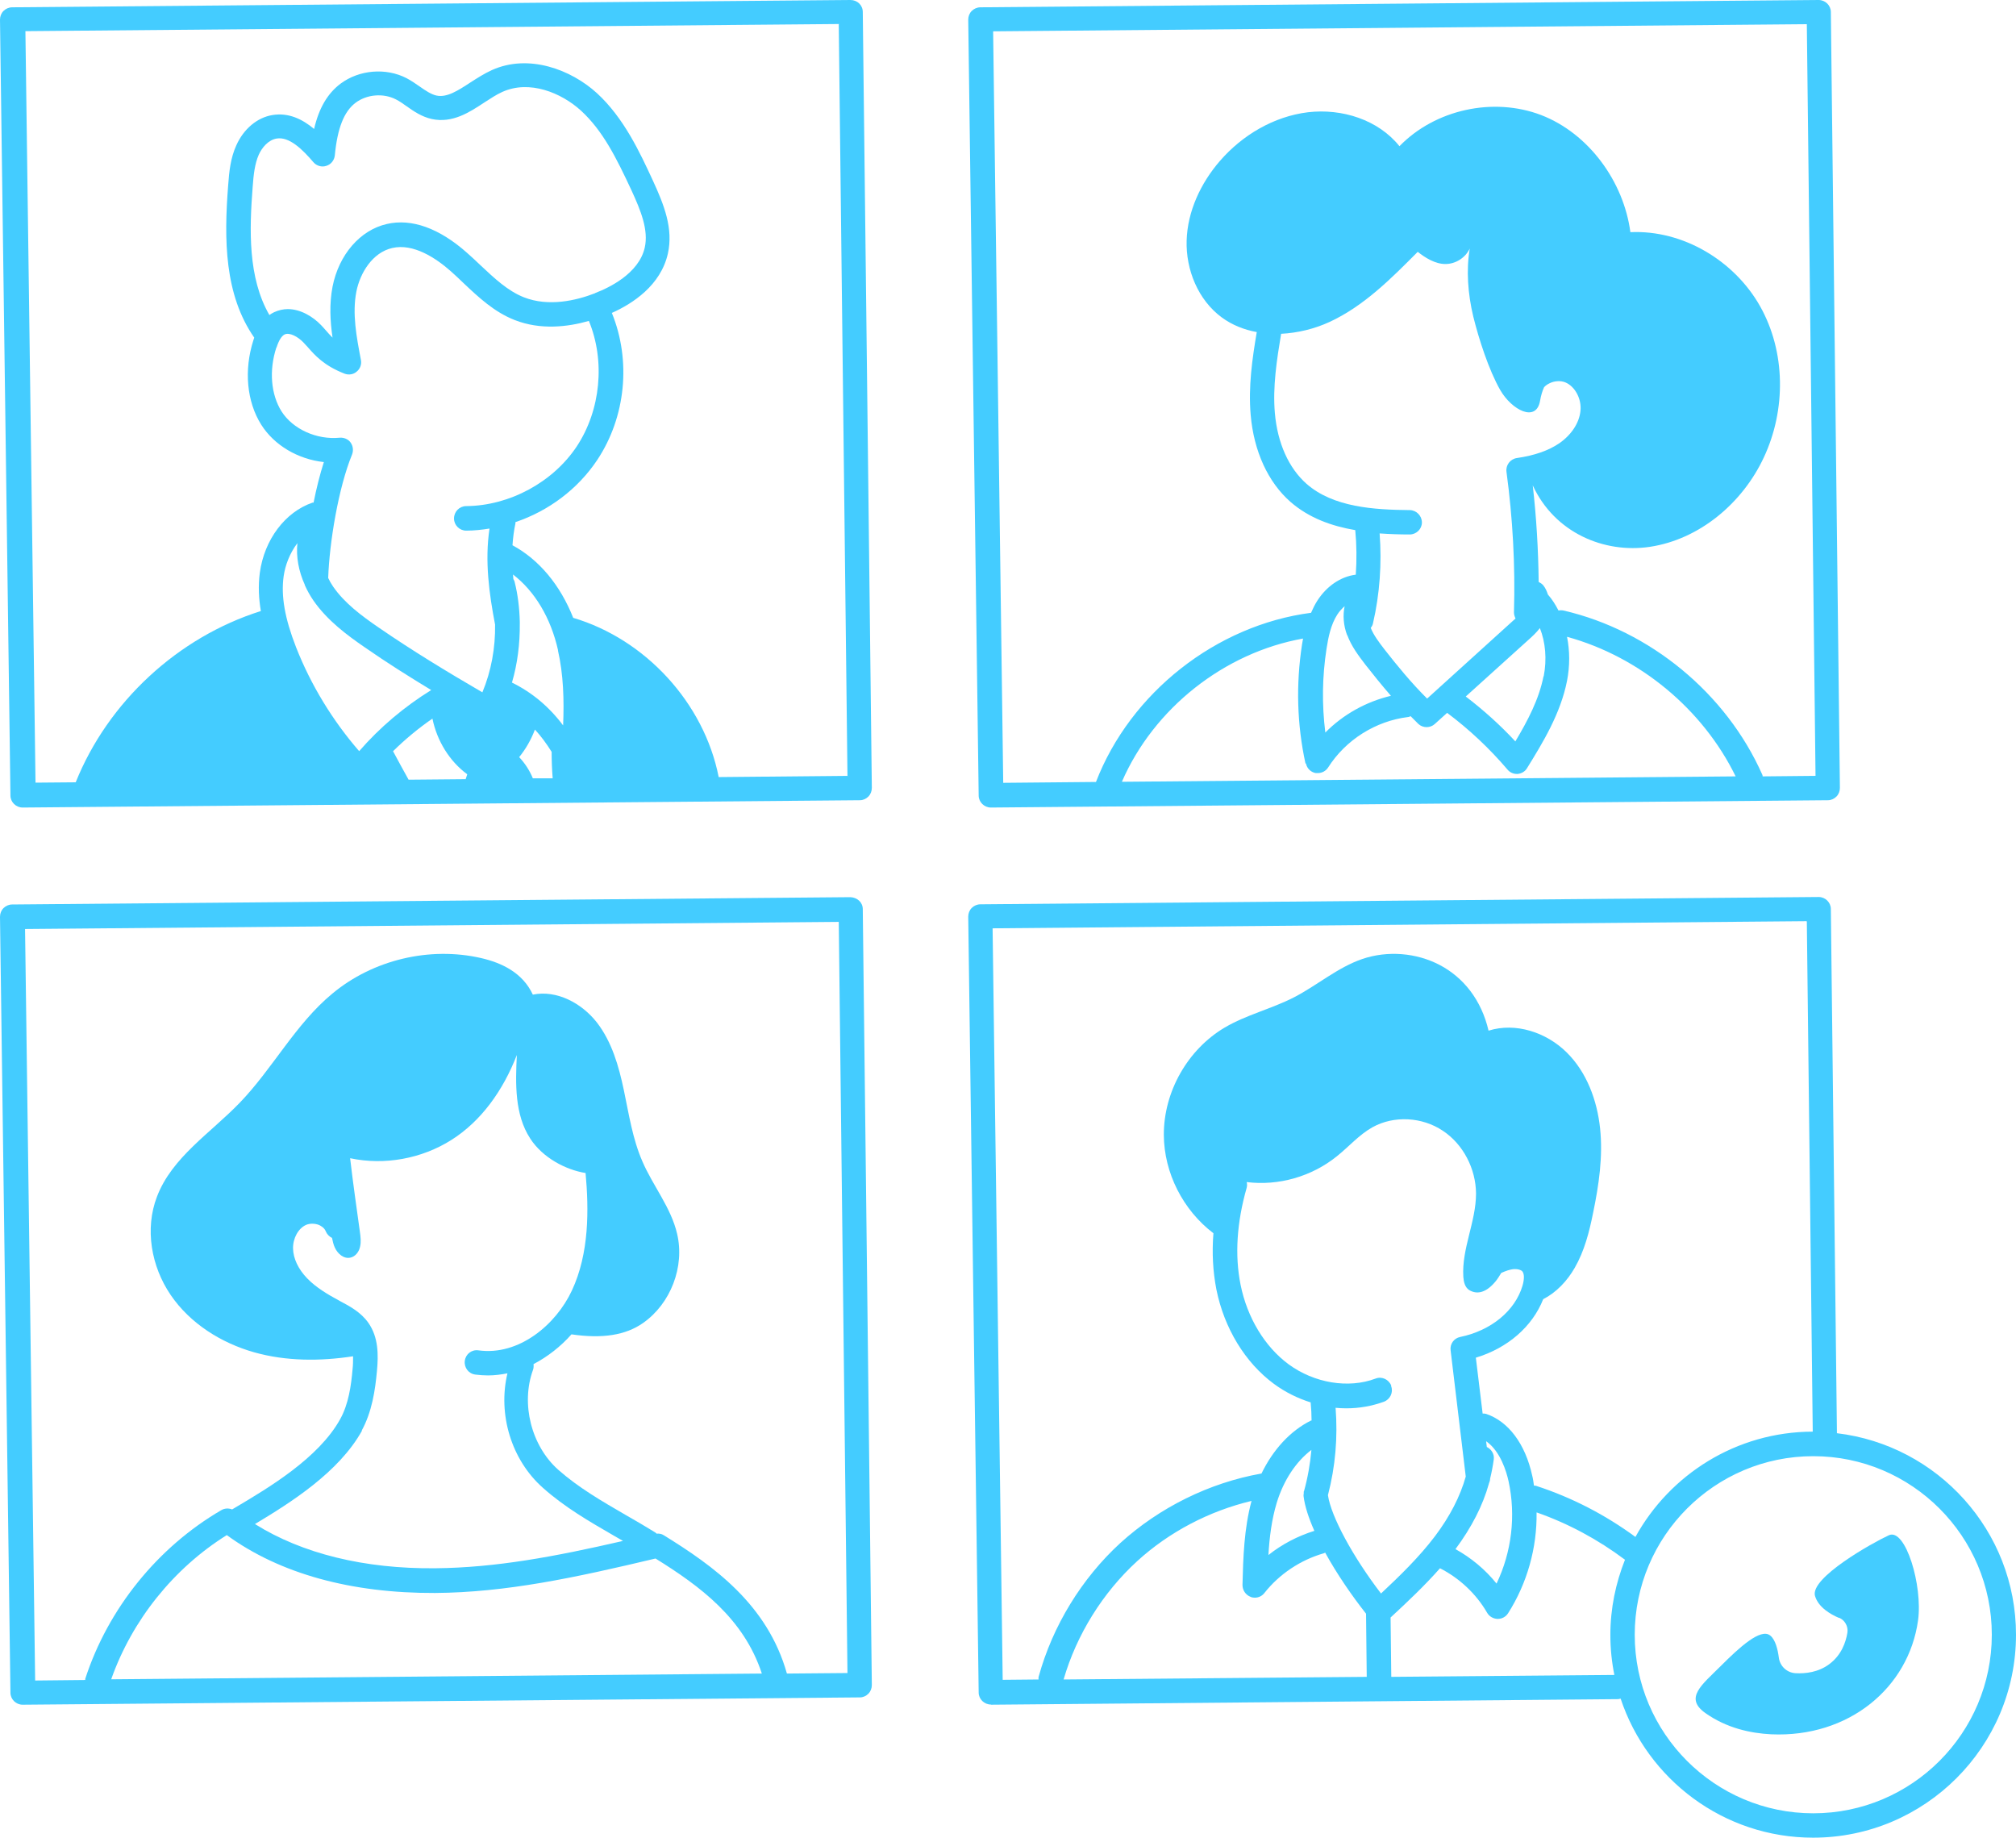 <?xml version="1.0" encoding="UTF-8"?>
<svg xmlns="http://www.w3.org/2000/svg" viewBox="0 0 115.85 105.59">
  <defs>
    <style>
      .cls-1 {
        isolation: isolate;
      }

      .cls-2 {
        fill: #4cf;
        mix-blend-mode: multiply;
        stroke-width: 0px;
      }
    </style>
  </defs>
  <g class="cls-1">
    <g id="Layer_2" data-name="Layer 2">
      <g id="Layer_7" data-name="Layer 7">
        <g>
          <path class="cls-2" d="M1.32,46.4h0l48.09-.42c.19,0,.36-.08.49-.21.13-.13.2-.31.2-.5l-.52-44.58c0-.39-.31-.69-.71-.69L.7.42c-.19,0-.37.08-.5.21s-.2.31-.2.5l.6,44.58c0,.38.32.69.7.69h.02ZM34.19,16.85c-1.08.42-2.67.79-4.09.23-.93-.37-1.69-1.09-2.5-1.85-.25-.24-.51-.48-.77-.71-1.59-1.41-3.18-1.98-4.6-1.65-1.54.35-2.76,1.77-3.12,3.6-.19.99-.14,1.98,0,2.93-.13-.13-.25-.26-.37-.4-.1-.11-.19-.22-.29-.32-.46-.48-1.17-.92-1.91-.92-.26,0-.53.06-.79.18-.1.05-.19.1-.27.16-1.24-2.15-1.15-4.91-.96-7.36.05-.7.12-1.33.35-1.85.18-.4.54-.85,1.03-.93.72-.12,1.48.62,2.11,1.36.18.21.48.3.74.21.27-.08.46-.32.49-.6.15-1.57.53-2.53,1.2-3.03.64-.48,1.59-.56,2.31-.19.2.1.4.24.61.39.41.29.87.61,1.46.74,1.18.25,2.15-.38,3.01-.95.36-.23.7-.46,1.04-.61,1.55-.7,3.38.04,4.52,1.08,1.25,1.15,2.02,2.69,2.9,4.58.53,1.15.99,2.28.76,3.29-.34,1.5-2.09,2.32-2.83,2.6l-.03.02ZM15.89,19.97c.13-.41.29-.66.46-.75.29-.14.77.13,1.08.45.08.09.17.18.25.27.42.48.94,1.07,2.12,1.53.24.09.51.05.7-.12.2-.16.29-.42.24-.67-.25-1.31-.51-2.66-.26-3.93.21-1.06.92-2.24,2.06-2.5,1.21-.28,2.5.57,3.36,1.33.25.22.49.45.73.68.87.82,1.77,1.67,2.95,2.13,1.48.58,3.03.4,4.26.05h0c.95,2.3.68,5.12-.69,7.2-1.37,2.07-3.87,3.42-6.36,3.44-.39,0-.7.32-.7.71s.32.7.7.7h0c.45,0,.9-.05,1.34-.12-.28,1.87-.02,3.75.32,5.52.02,1.33-.22,2.67-.73,3.89-1.96-1.14-4.01-2.38-5.97-3.73-.96-.66-1.95-1.39-2.61-2.35-.11-.16-.2-.32-.28-.49.07-2.05.59-5.19,1.37-7.09.09-.23.06-.49-.08-.69s-.39-.3-.63-.28c-1.32.13-2.69-.49-3.34-1.51-.61-.97-.73-2.35-.3-3.67h.01ZM22.58,43.17c.7-.69,1.46-1.32,2.27-1.88.26,1.27.97,2.44,2,3.2-.03.09-.06.19-.09.28l-3.28.03c-.29-.52-.58-1.05-.89-1.63h-.01ZM29.83,43.51c.39-.48.69-1.01.91-1.59.35.38.66.8.96,1.28,0,.5.02,1.01.06,1.52h-1.14c-.18-.44-.45-.86-.78-1.21h-.01ZM32.06,37.36c.32,1.4.36,2.86.3,4.32-.82-1.09-1.8-1.9-2.94-2.46.32-1.09.46-2.24.45-3.38v-.12h0c-.02-.78-.11-1.55-.3-2.3-.01-.06-.05-.1-.07-.15,0-.09-.02-.18-.02-.26,1.24.95,2.17,2.48,2.59,4.36h-.01ZM17.51,33.61s0,.02.01.02c.13.29.29.58.48.86.8,1.16,1.95,2.01,2.97,2.71,1.25.87,2.54,1.68,3.81,2.45-1.55.96-2.95,2.14-4.14,3.51-1.53-1.76-2.78-3.81-3.63-5.98-.64-1.64-.87-2.93-.71-4.07.09-.64.36-1.34.79-1.9-.08.78.07,1.61.43,2.4h-.01ZM48.2,1.4l.5,43.18-7.4.07c-.84-4.26-4.21-7.92-8.36-9.15-.74-1.87-1.95-3.34-3.49-4.17.03-.42.08-.84.17-1.26v-.07c1.9-.64,3.58-1.89,4.7-3.57,1.64-2.47,1.96-5.7.84-8.45,1.19-.53,2.81-1.58,3.22-3.41.32-1.44-.22-2.8-.86-4.19-.74-1.6-1.66-3.6-3.22-5.03-1.48-1.35-3.92-2.28-6.04-1.32-.44.2-.84.46-1.23.71-.72.47-1.35.88-1.95.75-.31-.07-.62-.28-.95-.51-.24-.17-.49-.34-.77-.49-1.19-.61-2.71-.48-3.78.31-.75.56-1.25,1.4-1.53,2.61-.68-.57-1.47-.95-2.39-.8-.88.14-1.66.8-2.08,1.74-.33.73-.41,1.48-.47,2.32-.24,3.08-.22,6.26,1.5,8.73-.02.06-.04.11-.05.15-.55,1.72-.38,3.53.45,4.85.75,1.19,2.12,1.99,3.6,2.15-.23.72-.43,1.52-.59,2.33h-.06c-1.58.54-2.77,2.13-3.03,4.03-.1.76-.06,1.5.06,2.2-4.76,1.5-8.78,5.21-10.64,9.84l-2.31.02L1.46,1.79l46.77-.41-.03.02Z"/>
          <path class="cls-2" d="M56.95,46.4h0l48.09-.42c.19,0,.36-.08.49-.21.13-.13.2-.31.2-.5l-.52-44.58c0-.38-.32-.69-.7-.69h0l-48.17.42c-.19,0-.37.08-.5.21s-.2.31-.2.5l.6,44.58c0,.38.32.69.7.69h.01ZM81.02,29.31c-2.07-.02-4.4-.16-5.94-1.51-1.02-.9-1.67-2.34-1.82-4.07-.13-1.5.11-3.05.36-4.55.95-.05,1.91-.28,2.78-.68,1.97-.91,3.54-2.49,5.07-4.03.43.34,1,.7,1.59.7s1.15-.36,1.4-.89c-.21,1.23-.11,2.61.2,3.9.32,1.3.89,3.07,1.55,4.23.67,1.16,2.07,1.88,2.29.62.05-.3.13-.56.23-.78.08-.09.18-.16.3-.22.29-.15.65-.17.92-.06.56.23.95.96.87,1.65-.07.69-.53,1.38-1.23,1.86-.61.41-1.4.69-2.43.84-.38.06-.64.41-.59.79.36,2.67.51,5.38.43,8.08,0,.13.04.24.09.35-.06.05-.12.11-.18.16l-4.9,4.44c-.92-.91-1.74-1.92-2.43-2.8-.35-.45-.64-.84-.81-1.26.06-.08.11-.16.13-.27.39-1.69.51-3.43.38-5.16.58.04,1.16.06,1.73.06h0c.38,0,.7-.31.7-.69s-.31-.7-.69-.71ZM88.7,38.85c-.26,1.33-.91,2.56-1.62,3.75-.87-.94-1.83-1.8-2.85-2.58l3.63-3.28c.2-.18.43-.39.63-.65.32.81.41,1.78.22,2.77h-.01ZM77.42,36.49c.24.64.62,1.15,1.05,1.71.44.56.93,1.17,1.46,1.78-1.43.34-2.74,1.07-3.77,2.11-.2-1.6-.18-3.21.07-4.82.1-.65.25-1.39.62-1.96.12-.19.27-.34.42-.48-.11.52-.07,1.1.14,1.66h.01ZM75.05,43.88c.06.28.28.49.56.54.04,0,.08,0,.12,0,.24,0,.46-.12.59-.32,1.01-1.59,2.73-2.67,4.59-2.9.06,0,.1-.03.15-.05.15.15.3.3.45.45.13.12.3.18.47.18s.34-.06.47-.18l.71-.64c1.27.95,2.44,2.05,3.47,3.26.13.16.33.25.53.25h.05c.22-.02.43-.14.54-.33.91-1.47,1.93-3.14,2.3-5.02.17-.87.16-1.73,0-2.53,4.16,1.14,7.8,4.15,9.69,8.02l-35.27.31c1.83-4.22,5.88-7.42,10.41-8.23-.02.12-.04.23-.06.35-.35,2.28-.29,4.58.2,6.83h.03ZM103.83,1.4l.5,43.18-3.04.03s0-.07-.02-.1c-2.07-4.67-6.45-8.28-11.42-9.43-.1-.02-.2-.02-.29,0-.17-.33-.37-.65-.61-.92-.06-.19-.14-.37-.26-.52-.07-.09-.17-.15-.27-.2-.02-1.85-.13-3.71-.34-5.55,1.26,2.73,4.11,3.92,6.73,3.53,2.86-.43,5.33-2.52,6.55-5.14,1.28-2.73,1.26-6.07-.22-8.69-1.48-2.62-4.44-4.39-7.45-4.25-.38-2.89-2.38-5.67-5.13-6.73-2.75-1.05-6.09-.32-8.14,1.79-1.22-1.52-3.3-2.18-5.26-1.95-1.96.24-3.77,1.31-5.06,2.8-1.1,1.27-1.86,2.89-1.91,4.57-.05,1.68.66,3.42,2.02,4.42.6.44,1.29.71,2.01.84-.26,1.54-.49,3.13-.35,4.76.18,2.09,1,3.87,2.29,5,1.07.93,2.37,1.39,3.72,1.62h0c.08.85.09,1.71.03,2.56-.87.11-1.68.66-2.22,1.51-.14.22-.25.45-.35.68-5.45.71-10.38,4.59-12.36,9.72l-5.33.05-.58-43.18,46.77-.41h-.01Z"/>
          <path class="cls-2" d="M1.32,97.95h0l48.09-.42c.19,0,.36-.08.49-.21s.2-.31.2-.5l-.52-44.58c0-.39-.31-.67-.71-.69l-48.17.42c-.19,0-.37.08-.5.21-.13.13-.2.31-.2.5l.6,44.58c0,.38.32.69.7.69h.02ZM20.78,82.21c.6-1.09.78-2.34.88-3.42.09-.95.09-1.95-.49-2.78-.43-.61-1.06-.95-1.61-1.24l-.07-.04c-.65-.35-1.33-.75-1.84-1.28-.51-.53-.8-1.14-.81-1.72s.3-1.15.75-1.35c.21-.09.49-.09.73,0,.11.05.32.16.4.37.07.17.2.3.36.38.04.19.08.38.16.55.16.36.52.67.9.58.28-.06.49-.33.55-.62.07-.28.03-.58-.01-.87-.19-1.38-.39-2.76-.56-4.22,1.98.42,4.11.03,5.82-1.05,1.71-1.08,2.97-2.84,3.76-4.88-.08,1.65-.13,3.42.77,4.8.72,1.11,2.05,1.8,3.18,1.98.19,2.07.22,4.61-.79,6.76-.91,1.95-3.04,3.75-5.36,3.43-.39-.06-.74.21-.79.6-.05.38.21.74.6.79.24.03.49.05.73.05.38,0,.76-.05,1.12-.12-.56,2.35.22,4.97,2.04,6.58,1.26,1.12,2.63,1.91,4.08,2.75.17.1.35.2.52.3-3.91.9-7.32,1.54-10.79,1.57-4.08.04-7.64-.84-10.36-2.54,2.02-1.21,4.83-2.97,6.16-5.38l-.03.02ZM13.04,88.21c3.05,2.22,7.16,3.34,11.96,3.32,4.08-.03,8-.87,12.67-1.98,2.56,1.59,5.07,3.44,6.11,6.61l-37.39.33c1.2-3.4,3.59-6.38,6.65-8.29h0ZM48.2,52.95l.5,43.18-3.48.03c-1.12-3.98-4.23-6.19-7.08-7.95-.12-.08-.27-.1-.41-.09-.03-.02-.04-.05-.08-.07-.58-.36-1.15-.69-1.71-1.01-1.38-.8-2.69-1.56-3.85-2.58-1.56-1.38-2.17-3.8-1.46-5.75.04-.11.04-.22.03-.33.82-.43,1.57-1.02,2.18-1.71,1.78.26,3.11.05,4.11-.65,1.59-1.11,2.41-3.24,1.96-5.13-.35-1.51-1.39-2.75-2-4.17-.56-1.29-.77-2.7-1.06-4.08-.29-1.38-.69-2.78-1.55-3.89-.87-1.11-2.3-1.88-3.68-1.6-.59-1.27-1.8-1.83-2.97-2.1-2.96-.68-6.22.1-8.55,2.04-2.12,1.75-3.42,4.3-5.33,6.28-1.68,1.74-3.89,3.13-4.75,5.39-.71,1.85-.33,4.01.79,5.65,1.11,1.63,2.89,2.75,4.79,3.29,1.84.52,3.8.52,5.69.23,0,.24,0,.5-.03.75-.08.93-.23,2-.71,2.86-1.23,2.23-4.1,3.94-6.01,5.07l-.2.12c-.2-.08-.43-.07-.62.04-3.66,2.13-6.51,5.66-7.82,9.69v.07l-2.88.03-.58-43.18,46.77-.41v-.02Z"/>
          <path class="cls-2" d="M56.95,97.95h0l36.05-.32s.09-.02.13-.03c1.54,4.64,5.92,7.99,11.06,7.99,6.43,0,11.66-5.23,11.66-11.66,0-5.97-4.5-10.89-10.29-11.58l-.35-30.12c0-.38-.32-.69-.7-.69h0l-48.17.42c-.19,0-.37.08-.5.21-.13.13-.2.31-.2.5l.6,44.58c0,.38.32.69.7.69h0ZM79.95,79.62c-.14-.36-.54-.55-.9-.41-1.56.59-3.53.26-5-.82-1.37-1.01-2.38-2.68-2.76-4.57-.34-1.69-.22-3.57.35-5.57.03-.11.03-.22,0-.33,1.84.23,3.74-.32,5.18-1.48.69-.55,1.28-1.24,2.05-1.67,1.24-.69,2.86-.59,4.04.2,1.18.78,1.9,2.19,1.91,3.61,0,1.62-.83,3.17-.73,4.78.02.29.09.6.33.76.47.29,1,.14,1.52-.49.11-.13.22-.31.33-.49.25-.11.51-.21.75-.22.19-.01.38.04.46.13.12.14.12.45.01.83-.43,1.44-1.8,2.57-3.58,2.94-.36.07-.6.41-.55.77l.87,7.25c-.32,1.14-.91,2.29-1.77,3.43-.9,1.19-2,2.26-3.1,3.29-1.61-2.1-2.87-4.42-3.05-5.65.43-1.64.57-3.33.44-5.02.21.02.42.03.62.03.74,0,1.47-.13,2.16-.38.36-.14.55-.54.41-.9v-.02ZM85.56,85.24c.04-.09.07-.18.07-.28.09-.37.16-.74.21-1.11.04-.31-.14-.58-.4-.71l-.04-.33c.82.57,1.17,1.75,1.29,2.3.43,1.98.18,4.06-.69,5.88-.65-.81-1.46-1.48-2.36-1.98.92-1.24,1.57-2.5,1.92-3.76h0ZM74.92,85.69v.12c0,.05-.02.09-.01.14v.02h0c.07.57.29,1.25.62,1.99-.96.3-1.86.77-2.64,1.39.06-1.03.19-2.05.48-3.01.4-1.3,1.11-2.36,1.99-3.03-.07.8-.21,1.6-.43,2.39h0ZM71.87,91.76c.08.03.16.04.24.04.21,0,.41-.09.55-.27.86-1.09,2.08-1.9,3.41-2.28.03,0,.05-.03.08-.04.67,1.22,1.53,2.47,2.35,3.51l.04,3.63-17.42.15c.75-2.58,2.25-4.99,4.23-6.8,1.84-1.68,4.14-2.88,6.57-3.46-.43,1.6-.48,3.24-.52,4.83,0,.3.18.57.46.68h.01ZM79.95,96.34l-.04-3.4c.97-.9,1.95-1.82,2.84-2.83,1.12.57,2.08,1.47,2.71,2.56.12.21.35.34.59.35h.02c.24,0,.46-.12.59-.32,1.1-1.73,1.67-3.76,1.64-5.8,1.83.64,3.53,1.56,5.08,2.72-.53,1.34-.84,2.79-.84,4.32,0,.79.08,1.56.23,2.3l-12.81.11h0ZM114.46,93.93c0,5.66-4.6,10.26-10.26,10.26s-10.26-4.6-10.26-10.26,4.6-10.26,10.26-10.26,10.26,4.6,10.26,10.26ZM103.83,52.95l.34,29.31c-4.39.01-8.21,2.46-10.19,6.05-1.73-1.27-3.64-2.26-5.69-2.93-.05-.02-.09-.01-.14-.02-.03-.19-.05-.38-.1-.57-.4-1.83-1.37-3.12-2.65-3.55-.07-.02-.13-.02-.2-.02l-.39-3.21c1.83-.55,3.25-1.79,3.87-3.36.76-.39,1.38-1.05,1.81-1.8.56-.97.84-2.07,1.06-3.17.33-1.59.57-3.23.4-4.84-.17-1.62-.77-3.24-1.93-4.38-1.16-1.14-2.92-1.73-4.48-1.24-.41-1.77-1.45-3.06-2.8-3.77s-3-.84-4.45-.35c-1.43.49-2.6,1.52-3.94,2.21-1.29.66-2.73,1-3.97,1.73-2.13,1.26-3.51,3.69-3.5,6.17.01,2.19,1.11,4.33,2.85,5.65-.09,1.12-.03,2.2.17,3.23.45,2.23,1.65,4.2,3.3,5.42.65.48,1.38.84,2.12,1.07v.04c.03.33.05.67.05,1h-.03c-1.19.59-2.18,1.67-2.85,3.05h-.02c-2.98.53-5.84,1.95-8.08,3.98-2.23,2.04-3.9,4.77-4.7,7.68-.02.06-.01.11-.01.17l-2.06.02-.58-43.18,46.77-.41.02.02Z"/>
          <path class="cls-2" d="M105.68,92.95c.34.14.54.51.48.87-.09.54-.34,1.28-1.04,1.8-.63.47-1.37.55-1.94.52-.5-.03-.9-.41-.96-.9-.06-.47-.2-1.04-.5-1.27-.55-.43-1.76.68-2.84,1.76-1.08,1.08-2.11,1.83-.88,2.7,1.23.87,2.6,1.16,3.78,1.22,4.47.2,7.9-2.68,8.44-6.54.28-2-.72-5.32-1.67-4.9-.94.43-4.55,2.45-4.25,3.49.19.65.88,1.05,1.37,1.26h.01Z"/>
        </g>
      </g>
    </g>
  </g>
</svg>